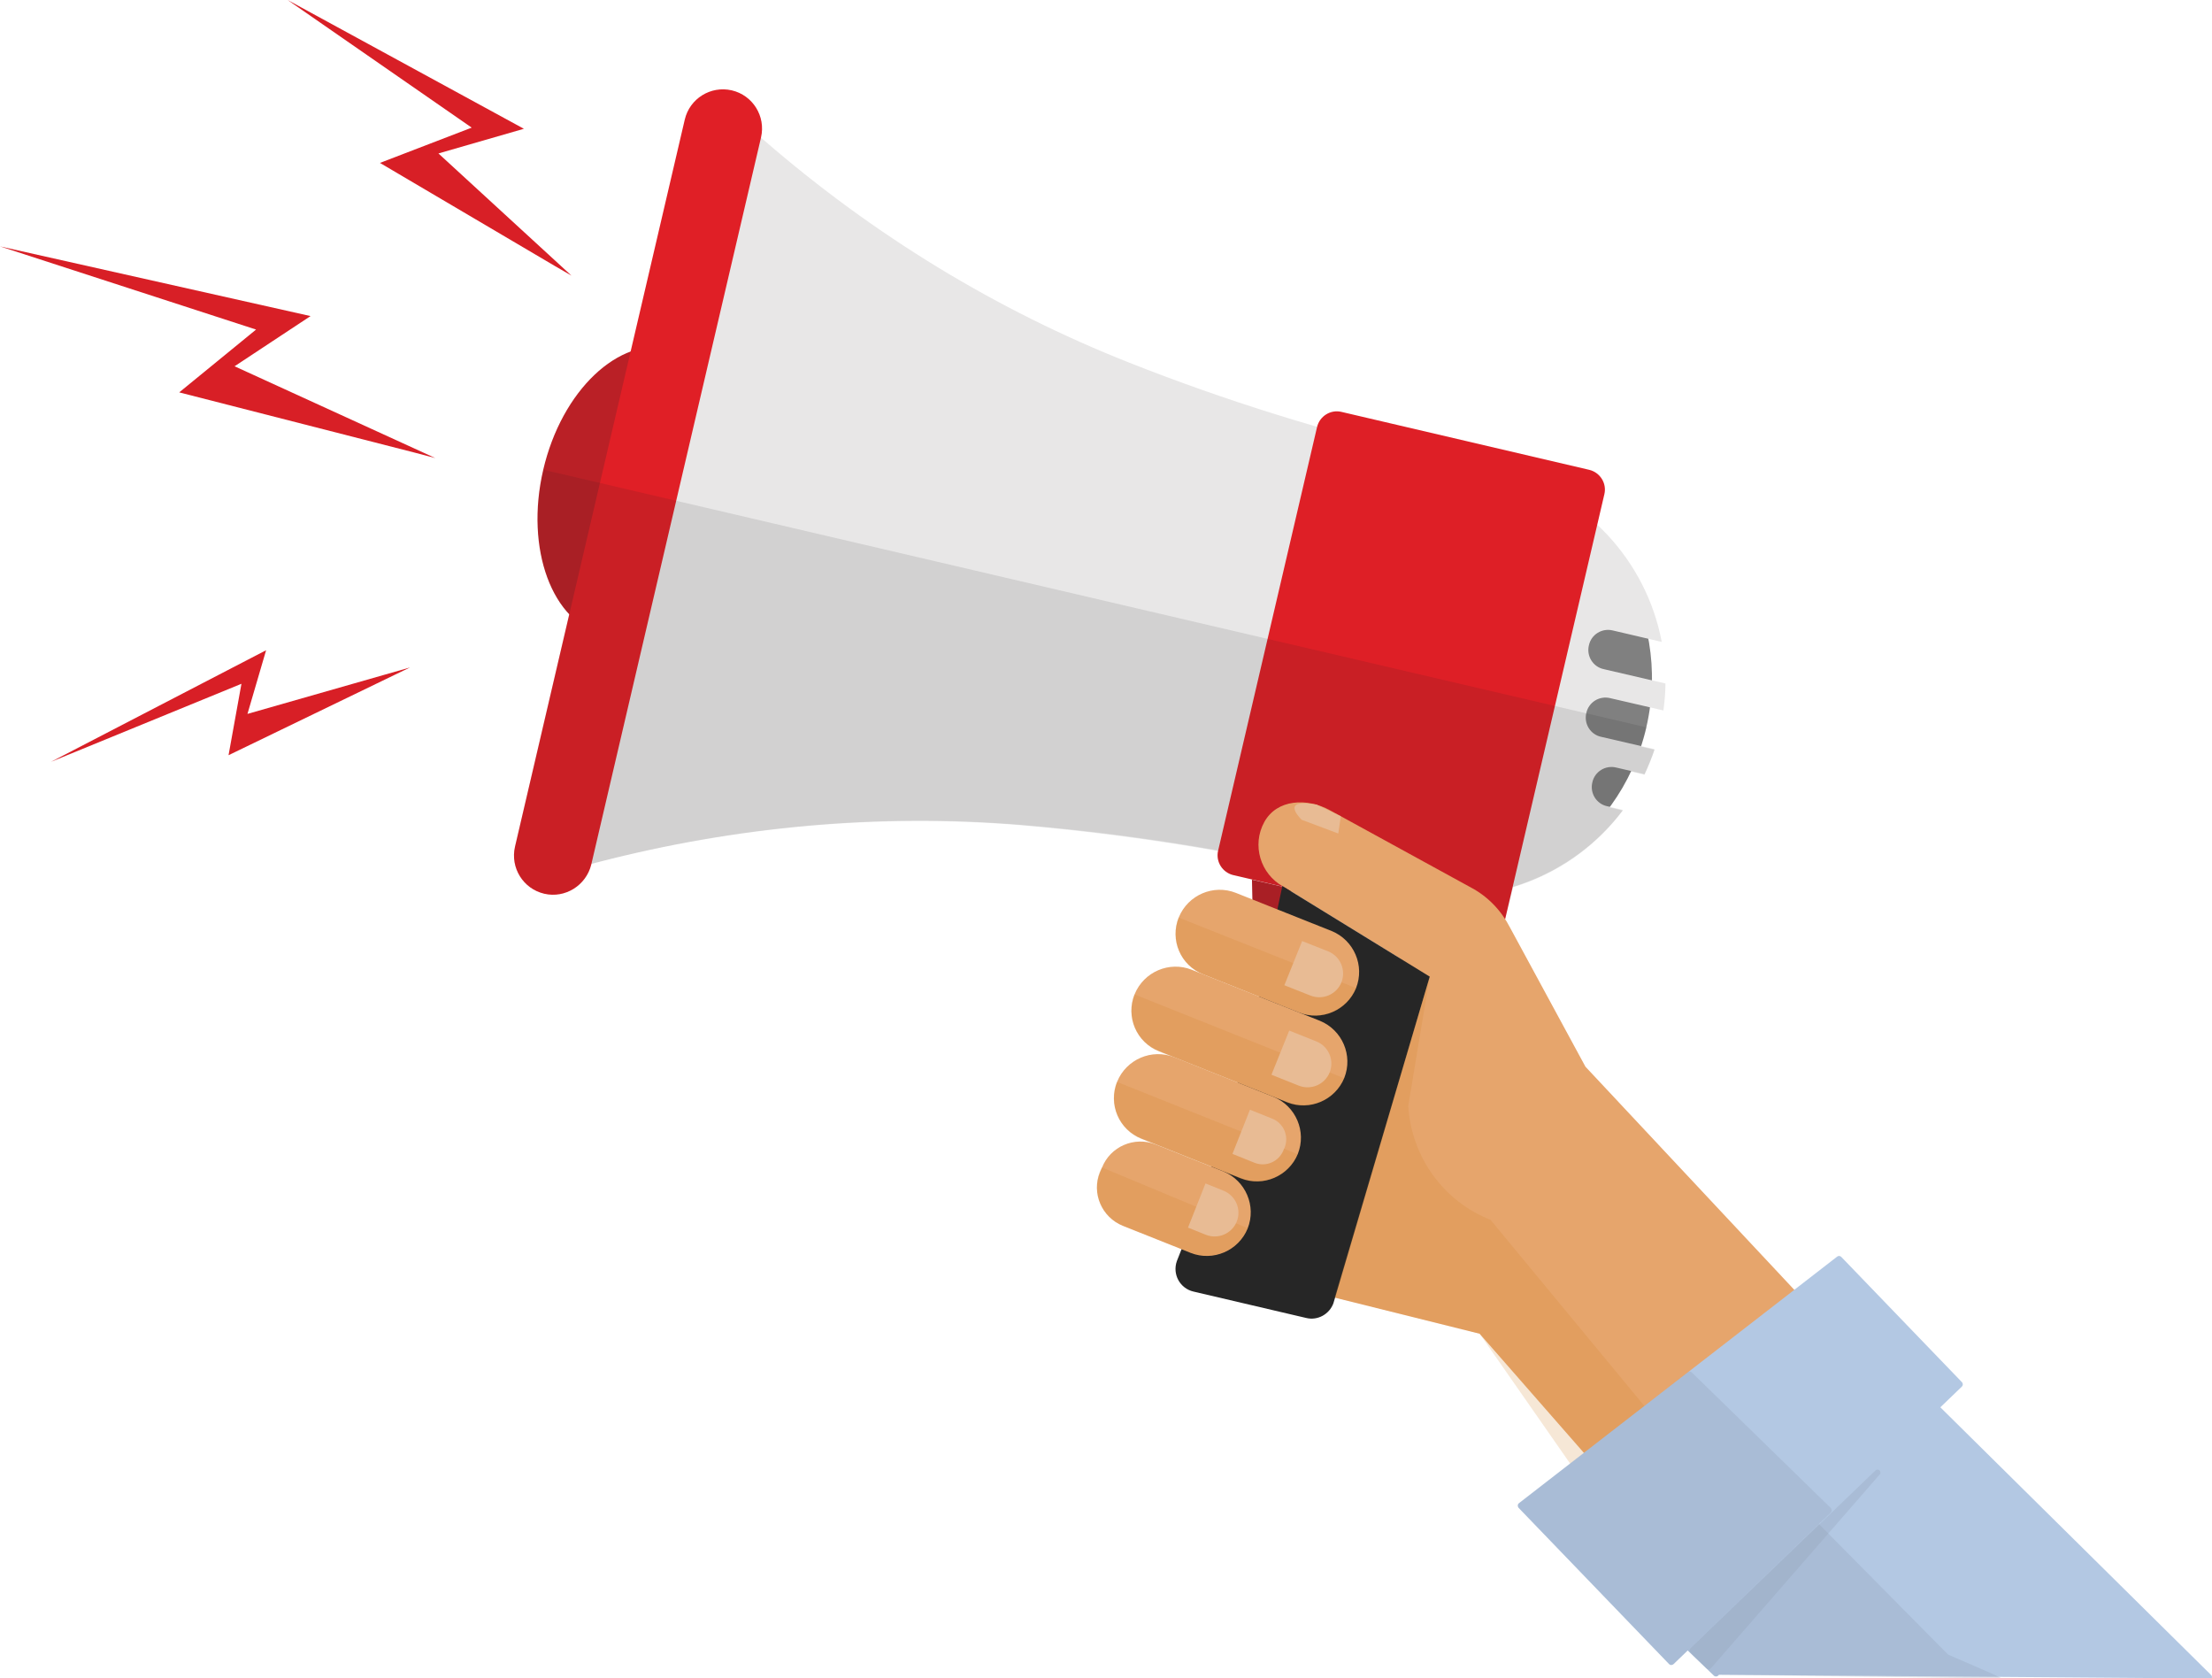 <?xml version="1.0" encoding="utf-8"?>
<!-- Generator: $$$/GeneralStr/196=Adobe Illustrator 27.6.0, SVG Export Plug-In . SVG Version: 6.00 Build 0)  -->
<svg version="1.1" id="Layer_3" xmlns="http://www.w3.org/2000/svg" xmlns:xlink="http://www.w3.org/1999/xlink" x="0px" y="0px"
	 viewBox="0 0 771.4 585.1" style="enable-background:new 0 0 771.4 585.1;" xml:space="preserve">
<style type="text/css">
	.st0{fill:#BA2026;}
	.st1{fill:#808080;}
	.st2{fill:#E8E7E7;}
	.st3{fill:#DE1F26;}
	.st4{fill:#E01F26;}
	.st5{opacity:0.11;fill:#231F20;}
	.st6{fill:#D81F26;}
	.st7{fill:#E6A56C;}
	.st8{fill:#262626;}
	.st9{opacity:0.19;fill:#CF8129;}
	.st10{fill:#E8BB94;}
	.st11{fill:#B3C8E3;}
	.st12{opacity:0.28;fill:#8FA0B5;}
</style>
<g>
	<g id="arm_2_">
		<g>
			
				<ellipse transform="matrix(0.227 -0.974 0.974 0.227 4.842 349.132)" class="st0" cx="222.4" cy="171.5" rx="51.3" ry="33.8"/>
			<path class="st1" d="M487.9,156.6c2.2,0.5,4.4,1.1,6.6,1.6l24.7,5.8c39.7,9.3,64.3,49.4,54.9,89.7v0
				c-9.4,40.3-49.2,65.4-88.9,56.1l-24.7-5.8c-2.2-0.5-4.4-1-6.6-1.5L487.9,156.6z"/>
			<path class="st2" d="M261.3,44.5l5.6,4.8c37.7,32.6,80.5,58.8,126.8,77.1c33.9,13.4,68.7,24.2,104.2,32.5l25,5.8
				c29.8,7,51.3,30.9,56.6,59.1l-17.1-4c-3.7-0.9-7.5,1.4-8.3,5.2c-0.9,3.7,1.4,7.5,5.2,8.3l21.5,5c0,3.1-0.3,6.2-0.7,9.4l-18.6-4.3
				c-3.7-0.9-7.5,1.4-8.3,5.2c-0.9,3.7,1.4,7.5,5.2,8.3l18.6,4.3c-1,3-2.2,5.9-3.5,8.7l-9.9-2.3c-3.7-0.9-7.5,1.4-8.3,5.2
				c-0.9,3.7,1.4,7.5,5.2,8.3l5.5,1.3c-17.3,23-47.1,34.9-76.9,28l-25-5.8c-35.5-8.3-71.6-14-107.9-17c-49.6-4.1-99.6,0.5-147.8,13
				l-7.2,1.9L261.3,44.5z"/>
			<path class="st0" d="M436.6,306.7l0.5,22c0.1,2.4,1.7,4.4,4,4.9l0.9,0.2l8.6-23.9L436.6,306.7z"/>
			<path class="st3" d="M525,320l34.5-147.7c0.9-3.8-1.5-7.6-5.3-8.5l-86.4-20.2c-3.8-0.9-7.6,1.5-8.5,5.3l-34.5,147.7
				c-0.9,3.8,1.5,7.6,5.3,8.5l86.4,20.2C520.3,326.2,524.2,323.9,525,320z"/>
			<path class="st4" d="M206.2,301.4l59.2-253.5c1.7-7.4-2.9-14.7-10.2-16.4l0,0c-7.4-1.7-14.7,2.9-16.4,10.2l-59.2,253.5
				c-1.7,7.4,2.9,14.7,10.2,16.4l0,0C197.1,313.3,204.4,308.7,206.2,301.4z"/>
			<path class="st5" d="M416,426.4c9.4-23.5,16.7-47.9,21.7-72.7l4.1-20l-0.7-0.2c-2.3-0.5-4-2.6-4-4.9l-0.5-22l-6.5-1.5
				c-3.8-0.9-6.1-4.7-5.3-8.4c-22.8-4-45.7-7-68.8-9c-49.6-4.1-99.6,0.5-147.8,13l-2,0.5l0,0.1c-1.7,7.4-9.1,11.9-16.4,10.2
				c-7.4-1.7-11.9-9.1-10.2-16.4l18.9-81c-9.7-10.5-13.7-29.9-8.9-50.3v0l384.6,89.8l0,0c-0.5,2.3-1.2,4.5-1.9,6.7l4.7,1.1
				c-1,3-2.2,5.9-3.5,8.7l-4.7-1.1c-2.1,4.5-4.6,8.6-7.5,12.5l4.6,1.1c-9.6,12.8-23,22.1-38.2,26.7L525,320
				c-0.9,3.8-4.7,6.2-8.5,5.3l-4-0.9l-41.9,116.7c-1.4,3.9-5.5,6.1-9.5,5.1l-39.3-9.2C417.1,436,414.4,431,416,426.4z"/>
			<polyline class="st6" points="199.3,96.1 193.6,92.8 132.5,56.8 164.5,44.5 100.3,0 182.7,44.9 152.9,53.5 			"/>
			<polyline class="st6" points="151.8,159.7 144.2,157.7 62.5,136.8 89.3,114.9 0,85.9 108.3,110.2 81.8,127.7 			"/>
			<polyline class="st6" points="143,232.7 137.6,235.3 79.7,263.3 84.2,238.4 17.8,265.6 92.8,226.7 86.3,248.9 			"/>
		</g>
		<path class="st7" d="M552.9,371.9l-26.3-48.5c-3-5.9-7.7-10.8-13.5-13.9l-49.3-27c-8-4.4-18.5-3.9-22.9,4.1
			c-4.4,8-1.4,18.1,6.6,22.5l41.3,25.4l-7.9-3.2l-45.3,113.7L516,465l89.9,102.7c0.5,0.2,1.2-0.1,1.4-0.6l131.2,3.8
			c0.2-0.6-0.1-1.2-0.6-1.4L552.9,371.9z"/>
		<path class="st8" d="M465,454.4l33.6-113.9l-51.4-31.6l-9.5,44.9c-5.1,24.8-17.9,62.4-27.3,85.9l0,0c-1.6,4.6,1.1,9.5,5.8,10.6
			l39.3,9.2C459.5,460.5,463.6,458.2,465,454.4z"/>
		<g>
			<path class="st9" d="M465.4,452.3l33.2-111.9l0,0l-7.5,45.2c1.1,17.7,12.2,33.2,28.7,39.7l117.8,142.5c0.6,0.2-31.5-0.8-31.7-0.3
				l-23.8-10.3c-0.2,0.5-0.8,0.8-1.4,0.6L516,465L465.4,452.3z"/>
		</g>
		<path class="st7" d="M419.6,339.7l33.4,13.3c7.8,3.1,16.7-0.7,19.9-8.5l0,0c3.1-7.8-0.7-16.7-8.5-19.9l-33.4-13.3
			c-7.8-3.1-16.7,0.7-19.9,8.5l0,0C407.9,327.7,411.7,336.6,419.6,339.7z"/>
		<path class="st9" d="M411,319.9l61.9,24.6c-3.1,7.8-12,11.7-19.9,8.5l-33.4-13.3C411.7,336.6,407.9,327.7,411,319.9z"/>
		<path class="st7" d="M404.2,366.5l44.7,17.8c7.8,3.1,16.7-0.7,19.9-8.5l0,0c3.1-7.8-0.7-16.7-8.5-19.9l-44.7-17.8
			c-7.8-3.1-16.7,0.7-19.9,8.5l0,0C392.5,354.5,396.3,363.4,404.2,366.5z"/>
		<path class="st9" d="M395.6,346.7L395.6,346.7c-3.1,7.8,0.7,16.7,8.5,19.9l44.7,17.8c7.8,3.1,16.7-0.7,19.9-8.5l0,0L395.6,346.7z"
			/>
		<path class="st7" d="M398.1,397l34.6,13.8c7.8,3.1,16.7-0.7,19.9-8.5l0,0c3.1-7.8-0.7-16.7-8.5-19.9l-34.6-13.8
			c-7.8-3.1-16.7,0.7-19.9,8.5l0,0C386.4,385,390.2,393.9,398.1,397z"/>
		<path class="st9" d="M389.5,377.2L389.5,377.2c-3.1,7.8,0.7,16.7,8.5,19.9l34.6,13.8c7.8,3.1,16.7-0.7,19.9-8.5l0,0L389.5,377.2z"
			/>
		<path class="st7" d="M391.6,427.4l23.6,9.4c7.8,3.1,16.7-0.7,19.9-8.5l0,0c3.1-7.8-0.7-16.7-8.5-19.9l-23.6-9.4
			c-7.4-2.9-15.8,0.7-18.7,8.1l-0.7,1.6C380.6,416,384.2,424.4,391.6,427.4z"/>
		<path class="st9" d="M384.2,407l-0.7,1.6c-2.9,7.4,0.7,15.8,8.1,18.7l23.6,9.4c7.8,3.1,16.7-0.7,19.9-8.5l0,0L384.2,407z"/>
		<g id="nails_2_">
			<g>
				<path class="st10" d="M447.9,343.5l9.1,3.6c4.3,1.7,9.1-0.4,10.8-4.6l0,0c1.7-4.3-0.4-9.1-4.6-10.8l-9.1-3.6L447.9,343.5z"/>
				<path class="st10" d="M456.3,286.7l-2.4-0.9c-1.3-1.4-7-7.4,5.2-5.3l8.5,4.1l-0.9,6L456.3,286.7z"/>
				<path class="st10" d="M443.4,374.7l9.5,3.8c4.3,1.7,9.1-0.4,10.8-4.6l0,0c1.7-4.3-0.4-9.1-4.6-10.8l-9.5-3.8L443.4,374.7z"/>
				<path class="st10" d="M429.8,402.3l7.7,3.1c4,1.6,8.5-0.4,10.1-4.4l0.4-0.9c1.6-4-0.4-8.6-4.4-10.1l-7.7-3.1L429.8,402.3z"/>
				<path class="st10" d="M414.3,428l6.2,2.5c4.3,1.7,9.1-0.4,10.8-4.6l0,0c1.7-4.3-0.4-9.1-4.7-10.8l-6.2-2.5L414.3,428z"/>
			</g>
		</g>
	</g>
	<path class="st11" d="M597.7,584.2l-55-52.8c-0.5-0.5-0.4-1.2,0.1-1.6l96.3-75c0.4-0.3,1-0.3,1.4,0.1l130.6,129.1
		c0.3,0.3,0.4,0.8,0.2,1.2l-171.9-1.3C599.1,584.5,598.2,584.7,597.7,584.2z"/>
	<path class="st12" d="M597.7,584.2l-55-52.8c-0.5-0.5-0.4-1.2,0.1-1.6l50.1-39c0.4-0.3,1-0.3,1.4,0.1l85,85.9
		c0.3,0.3,18.9,8,18.7,8.4l-98.5-1.3C599.1,584.5,598.2,584.7,597.7,584.2z"/>
	<path class="st11" d="M582.1,580.2l-52.5-54.5c-0.4-0.5-0.4-1.2,0.1-1.6l111-86c0.4-0.3,1-0.3,1.4,0.1l42.1,43.7
		c0.4,0.4,0.4,1.1,0,1.5l-100.6,96.8C583.1,580.6,582.5,580.6,582.1,580.2z"/>
	<path class="st12" d="M582.1,580.2l-52.5-54.5c-0.4-0.5-0.4-1.2,0.1-1.6l58.9-45.7c0.4-0.3,1-0.3,1.4,0.1l48.5,47.3
		c0.4,0.4,0.4,1.1,0,1.5l-54.9,52.9C583.1,580.6,582.5,580.6,582.1,580.2z"/>
	<path class="st12" d="M655.5,514.1l-58.8,67.5c-0.4,0.5-1.1,0.5-1.6,0.1l-5.6-5.5c-0.4-0.4-0.4-1.1,0-1.5l64.5-62
		C655,511.7,656.4,513.1,655.5,514.1z"/>
</g>
</svg>
